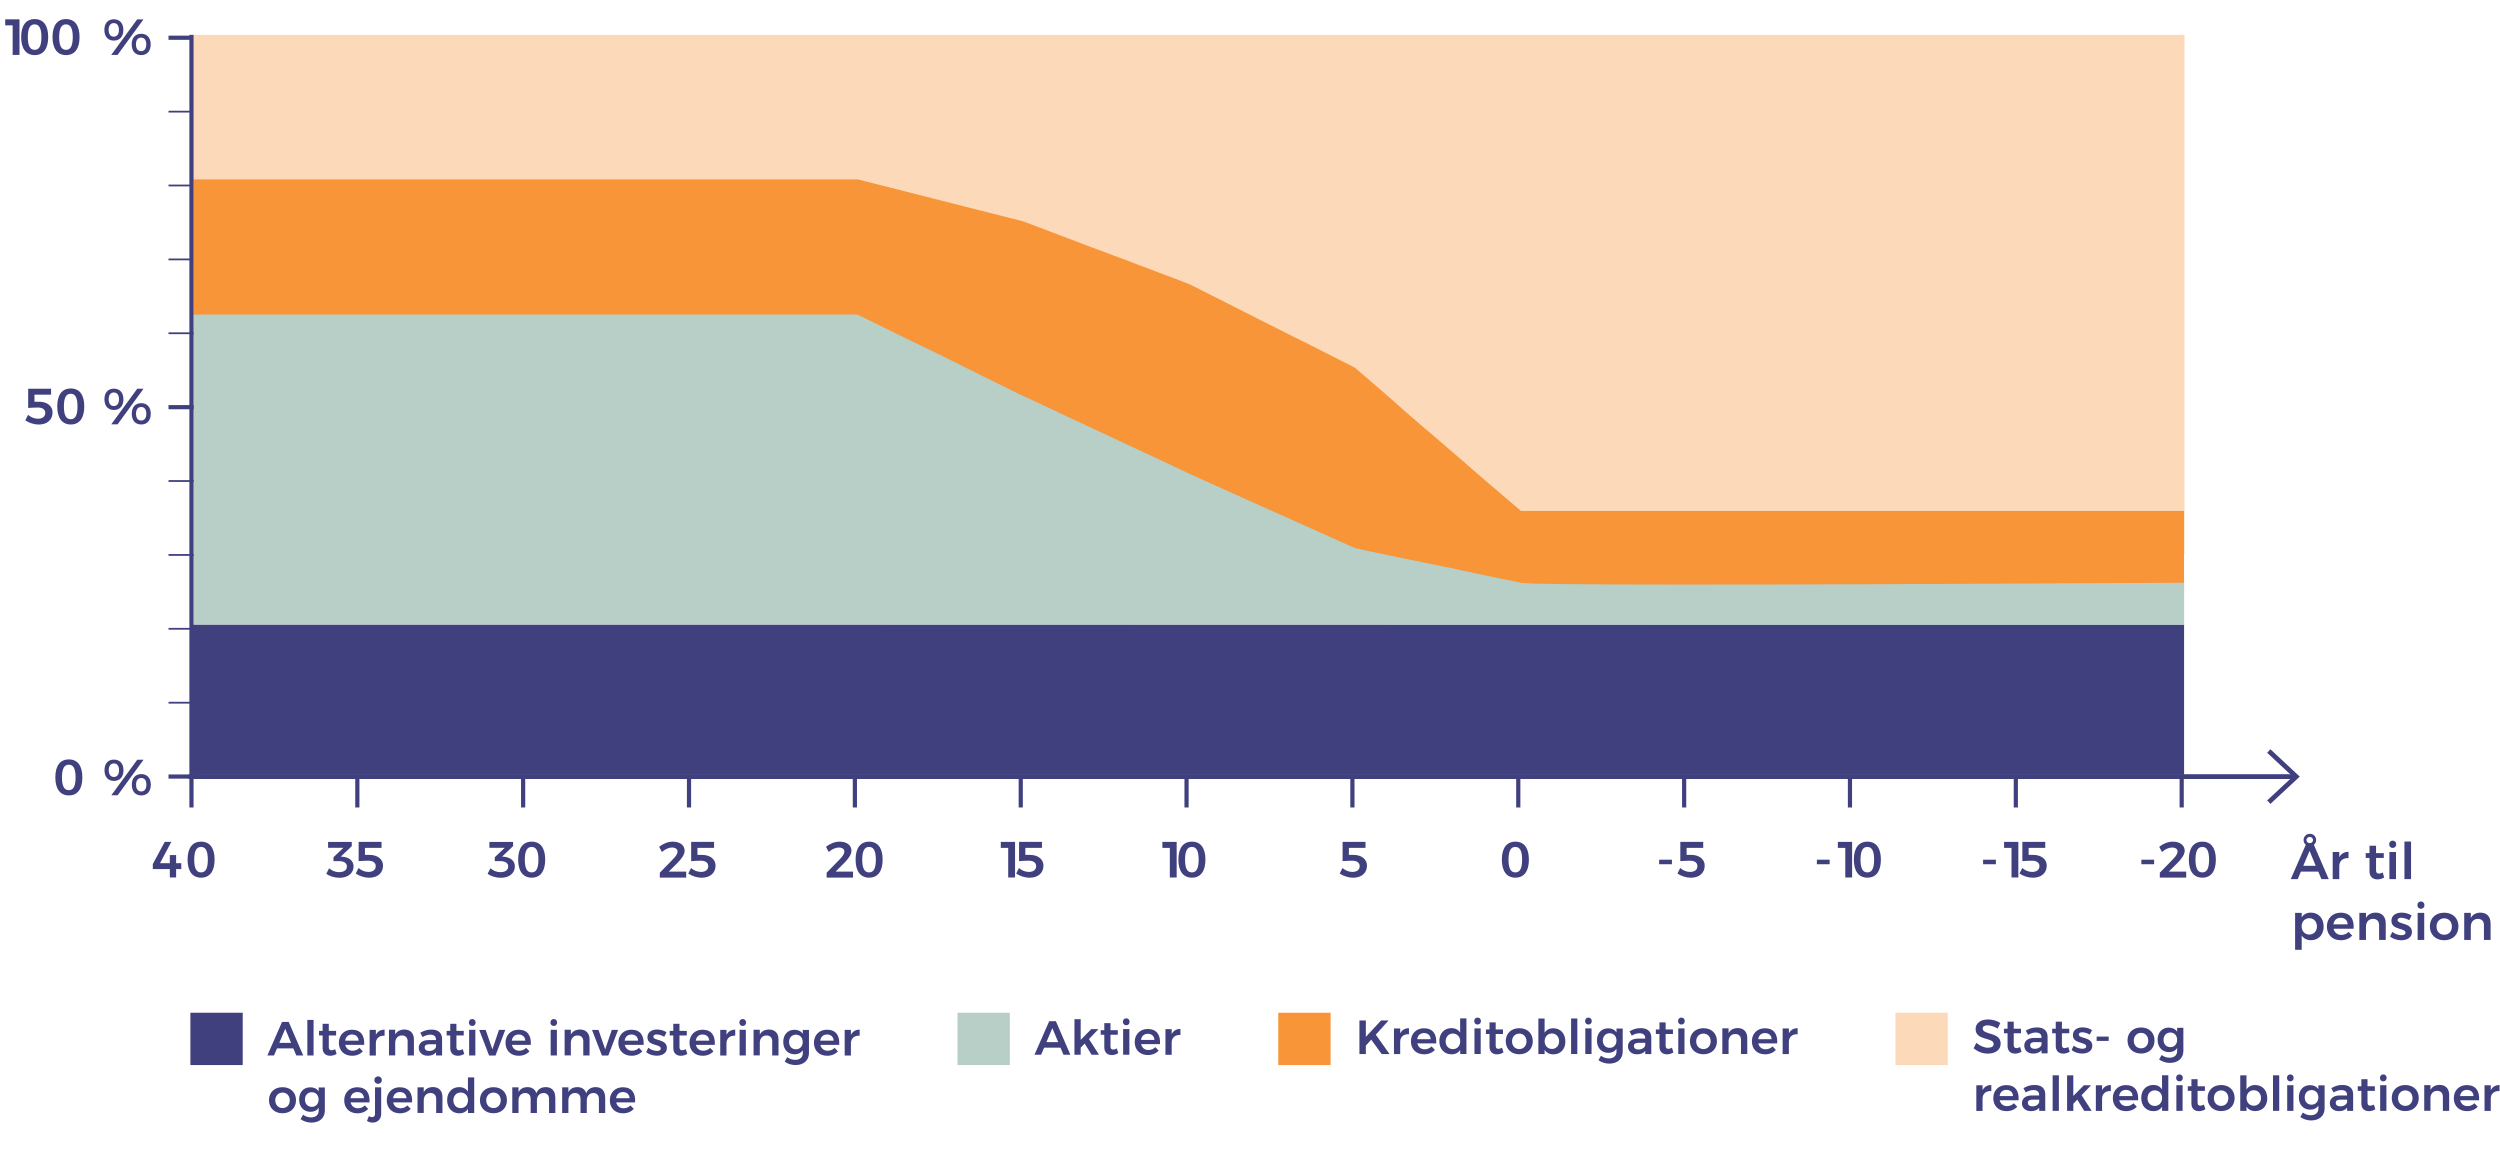 <svg viewBox="0 13.756 417.05 195.081" xmlns="http://www.w3.org/2000/svg" data-name="Layer 1" id="Layer_1" style="max-height: 500px" width="417.05" height="195.081">
  <defs>
    <style>
      .cls-1 {
        stroke-width: .7px;
      }

      .cls-1, .cls-2, .cls-3, .cls-4 {
        fill: none;
      }

      .cls-1, .cls-2, .cls-4 {
        stroke: #40407f;
      }

      .cls-5 {
        fill: #b7cfc7;
      }

      .cls-6 {
        fill: #fcdab9;
      }

      .cls-2 {
        stroke-width: .8px;
      }

      .cls-3 {
        isolation: isolate;
      }

      .cls-7 {
        fill: #40407f;
      }

      .cls-8 {
        fill: #f79538;
      }

      .cls-4 {
        stroke-width: .3px;
      }
    </style>
  </defs>
  <g>
    <g>
      <rect height="8.73" width="8.73" y="182.7" x="31.76" class="cls-7"/>
      <g class="cls-3">
        <g class="cls-3">
          <path d="m48.94,188.65h-2.73l-.5,1.18h-1.11l2.45-5.6h1.11l2.42,5.6h-1.15l-.5-1.18Zm-.38-.92l-.98-2.35-.99,2.35h1.97Z" class="cls-7"/>
          <path d="m52.31,183.9v5.93h-1.04v-5.93h1.04Z" class="cls-7"/>
          <path d="m56.15,189.57c-.33.2-.7.31-1.07.31-.7,0-1.26-.4-1.26-1.28v-2.11h-.6v-.76s.6,0,.6,0v-1.18h1.03v1.18h1.22v.76h-1.22v1.93c0,.41.17.54.45.54.18,0,.38-.06.61-.18l.24.78Z" class="cls-7"/>
          <path d="m60.76,188.06h-3.16c.14.61.6.98,1.22.98.44,0,.85-.17,1.15-.48l.56.58c-.42.46-1.05.74-1.8.74-1.33,0-2.2-.88-2.2-2.17s.9-2.18,2.17-2.18c1.5,0,2.15.98,2.05,2.53Zm-.94-.7c-.02-.63-.45-1.03-1.1-1.03s-1.05.4-1.14,1.03h2.24Z" class="cls-7"/>
          <path d="m64.16,185.52v1.01c-.9-.06-1.46.47-1.46,1.25v2.06h-1.04v-4.28h1.04v.82c.29-.56.79-.86,1.46-.86Z" class="cls-7"/>
          <path d="m69.05,187.16v2.67h-1.05v-2.37c0-.6-.36-.97-.95-.97-.7,0-1.12.53-1.12,1.23v2.1h-1.04v-4.28h1.04v.8c.3-.57.84-.83,1.54-.84.98,0,1.58.63,1.58,1.65Z" class="cls-7"/>
          <path d="m72.74,189.83v-.52c-.3.38-.78.57-1.38.57-.92,0-1.5-.57-1.5-1.33s.58-1.28,1.62-1.29h1.25v-.11c0-.5-.33-.79-.97-.79-.4,0-.83.14-1.27.4l-.38-.72c.62-.34,1.1-.53,1.88-.53,1.12,0,1.75.57,1.76,1.52v2.8s-1.02,0-1.02,0Zm0-1.49v-.38h-1.08c-.55,0-.81.15-.81.53s.29.59.76.59c.6,0,1.07-.32,1.13-.74Z" class="cls-7"/>
          <path d="m77.44,189.57c-.33.2-.7.31-1.07.31-.7,0-1.26-.4-1.26-1.28v-2.11h-.6v-.76s.6,0,.6,0v-1.18h1.03v1.18h1.22v.76h-1.22v1.93c0,.41.17.54.45.54.18,0,.38-.06.61-.18l.24.78Z" class="cls-7"/>
          <path d="m79.34,184.33c0,.34-.23.58-.56.58s-.56-.24-.56-.58.23-.58.56-.58.56.24.56.58Zm-.04,1.22v4.28h-1.04v-4.28h1.04Z" class="cls-7"/>
          <path d="m81.02,185.56l1.12,3.25,1.1-3.25h1.05l-1.63,4.28h-1.07l-1.65-4.27h1.09Z" class="cls-7"/>
          <path d="m88.56,188.06h-3.16c.14.61.6.98,1.22.98.44,0,.85-.17,1.15-.48l.56.58c-.42.46-1.05.74-1.8.74-1.33,0-2.2-.88-2.2-2.17s.9-2.18,2.17-2.18c1.5,0,2.15.98,2.05,2.53Zm-.94-.7c-.02-.63-.45-1.03-1.1-1.03s-1.05.4-1.14,1.03h2.24Z" class="cls-7"/>
          <path d="m92.94,184.33c0,.34-.23.58-.56.58s-.56-.24-.56-.58.23-.58.56-.58.56.24.56.58Zm-.04,1.22v4.28h-1.04v-4.28h1.04Z" class="cls-7"/>
          <path d="m98.35,187.16v2.67h-1.05v-2.37c0-.6-.36-.97-.95-.97-.7,0-1.12.53-1.12,1.23v2.1h-1.04v-4.28h1.04v.8c.3-.57.84-.83,1.54-.84.98,0,1.58.63,1.58,1.65Z" class="cls-7"/>
          <path d="m99.84,185.56l1.12,3.25,1.1-3.25h1.05l-1.63,4.28h-1.07l-1.65-4.27h1.09Z" class="cls-7"/>
          <path d="m107.38,188.06h-3.16c.14.61.6.98,1.22.98.44,0,.85-.17,1.15-.48l.56.58c-.42.46-1.05.74-1.8.74-1.33,0-2.2-.88-2.2-2.17s.9-2.18,2.17-2.18c1.5,0,2.15.98,2.05,2.53Zm-.94-.7c-.02-.63-.45-1.03-1.1-1.03s-1.05.4-1.14,1.03h2.24Z" class="cls-7"/>
          <path d="m109.57,186.32c-.34,0-.58.11-.58.38,0,.72,2.26.34,2.26,1.88,0,.87-.78,1.29-1.69,1.29-.65,0-1.32-.21-1.77-.6l.36-.73c.39.34.98.53,1.45.53.36,0,.63-.12.63-.4,0-.79-2.23-.36-2.22-1.88,0-.88.75-1.29,1.61-1.29.56,0,1.14.17,1.57.46l-.38.75c-.42-.25-.89-.39-1.26-.39Z" class="cls-7"/>
          <path d="m114.65,189.57c-.33.2-.7.31-1.07.31-.7,0-1.26-.4-1.26-1.28v-2.11h-.6v-.76s.6,0,.6,0v-1.18h1.03v1.18h1.22v.76h-1.22v1.93c0,.41.17.54.45.54.18,0,.38-.06.61-.18l.24.78Z" class="cls-7"/>
          <path d="m119.25,188.06h-3.16c.14.61.6.98,1.22.98.44,0,.85-.17,1.15-.48l.56.58c-.42.46-1.05.74-1.8.74-1.33,0-2.2-.88-2.2-2.17s.9-2.18,2.17-2.18c1.5,0,2.15.98,2.05,2.53Zm-.94-.7c-.02-.63-.45-1.03-1.1-1.03s-1.05.4-1.14,1.03h2.24Z" class="cls-7"/>
          <path d="m122.65,185.52v1.01c-.9-.06-1.46.47-1.46,1.25v2.06h-1.04v-4.28h1.04v.82c.29-.56.79-.86,1.46-.86Z" class="cls-7"/>
          <path d="m124.46,184.33c0,.34-.23.58-.56.58s-.56-.24-.56-.58.23-.58.56-.58.56.24.56.58Zm-.04,1.22v4.28h-1.04v-4.28h1.04Z" class="cls-7"/>
          <path d="m129.87,187.16v2.67h-1.05v-2.37c0-.6-.36-.97-.95-.97-.7,0-1.12.53-1.12,1.23v2.1h-1.04v-4.28h1.04v.8c.3-.57.84-.83,1.54-.84.98,0,1.58.63,1.58,1.65Z" class="cls-7"/>
          <path d="m134.95,185.56v3.87c0,1.22-.89,2-2.24,2-.69,0-1.3-.22-1.81-.57l.42-.75c.39.29.82.45,1.34.45.77,0,1.26-.42,1.26-1.1v-.5c-.29.43-.75.67-1.36.67-1.14,0-1.9-.83-1.9-2.06s.76-2.03,1.87-2.03c.62,0,1.1.24,1.39.67v-.64h1.04Zm-1.04,2.02c0-.72-.46-1.22-1.14-1.22s-1.14.51-1.14,1.22c0,.72.46,1.22,1.14,1.22s1.14-.5,1.14-1.22Z" class="cls-7"/>
          <path d="m140.01,188.06h-3.16c.14.61.6.98,1.22.98.44,0,.85-.17,1.15-.48l.56.58c-.42.46-1.05.74-1.8.74-1.33,0-2.2-.88-2.2-2.17s.9-2.18,2.17-2.18c1.5,0,2.15.98,2.05,2.53Zm-.94-.7c-.02-.63-.45-1.03-1.1-1.03s-1.05.4-1.14,1.03h2.24Z" class="cls-7"/>
          <path d="m143.41,185.52v1.01c-.9-.06-1.46.47-1.46,1.25v2.06h-1.04v-4.28h1.04v.82c.29-.56.79-.86,1.46-.86Z" class="cls-7"/>
          <path d="m49.38,197.29c0,1.3-.91,2.18-2.25,2.18s-2.26-.88-2.26-2.18.91-2.17,2.26-2.17,2.25.87,2.25,2.17Zm-3.46.02c0,.77.5,1.29,1.22,1.29s1.2-.53,1.2-1.29-.5-1.29-1.2-1.29-1.22.53-1.22,1.29Z" class="cls-7"/>
          <path d="m54.19,195.16v3.87c0,1.22-.89,2-2.24,2-.69,0-1.3-.22-1.81-.57l.42-.75c.39.29.82.45,1.34.45.77,0,1.26-.42,1.26-1.1v-.5c-.29.43-.75.67-1.36.67-1.14,0-1.9-.83-1.9-2.06s.76-2.03,1.87-2.03c.62,0,1.1.24,1.39.67v-.64h1.04Zm-1.04,2.02c0-.72-.46-1.22-1.14-1.22s-1.14.51-1.14,1.22c0,.72.46,1.22,1.14,1.22s1.14-.5,1.14-1.22Z" class="cls-7"/>
          <path d="m61.65,197.66h-3.16c.14.61.6.98,1.22.98.44,0,.85-.17,1.15-.48l.56.58c-.42.46-1.05.74-1.8.74-1.33,0-2.2-.88-2.2-2.17s.9-2.18,2.17-2.18c1.5,0,2.15.98,2.05,2.53Zm-.94-.7c-.02-.63-.45-1.03-1.1-1.03s-1.05.4-1.14,1.03h2.24Z" class="cls-7"/>
          <path d="m62.16,201.03c-.34,0-.68-.1-.94-.29l.32-.8c.17.12.36.18.53.18.27,0,.49-.17.49-.54v-4.43h1.03v4.4c0,1-.69,1.48-1.42,1.48Zm1.54-7.09c0,.35-.26.62-.63.62-.35,0-.62-.26-.62-.62s.26-.62.62-.62c.38,0,.63.26.63.62Z" class="cls-7"/>
          <path d="m68.75,197.66h-3.16c.14.61.6.98,1.22.98.44,0,.85-.17,1.15-.48l.56.58c-.42.46-1.05.74-1.8.74-1.33,0-2.2-.88-2.2-2.17s.9-2.18,2.17-2.18c1.5,0,2.15.98,2.05,2.53Zm-.94-.7c-.02-.63-.45-1.03-1.1-1.03s-1.05.4-1.14,1.03h2.24Z" class="cls-7"/>
          <path d="m73.81,196.76v2.67h-1.05v-2.37c0-.6-.36-.97-.95-.97-.7,0-1.12.53-1.12,1.23v2.1h-1.04v-4.28h1.04v.8c.3-.57.84-.83,1.54-.84.98,0,1.58.63,1.58,1.65Z" class="cls-7"/>
          <path d="m79.11,193.5v5.93h-1.04v-.69c-.3.47-.8.74-1.44.74-1.22,0-2.04-.9-2.04-2.2s.82-2.17,2.01-2.17c.66,0,1.15.26,1.46.74v-2.36h1.04Zm-1.04,3.81c0-.77-.5-1.3-1.22-1.3s-1.21.54-1.22,1.3c0,.77.5,1.3,1.22,1.3s1.22-.54,1.22-1.3Z" class="cls-7"/>
          <path d="m84.57,197.29c0,1.3-.91,2.18-2.25,2.18s-2.26-.88-2.26-2.18.91-2.17,2.26-2.17,2.25.87,2.25,2.17Zm-3.46.02c0,.77.5,1.29,1.22,1.29s1.2-.53,1.2-1.29-.5-1.29-1.2-1.29-1.22.53-1.22,1.29Z" class="cls-7"/>
          <path d="m92.64,196.76v2.67h-1.05v-2.37c0-.61-.36-.97-.94-.97-.67.02-1.08.54-1.08,1.23v2.11h-1.05v-2.37c0-.61-.35-.97-.93-.97-.68.02-1.09.54-1.09,1.23v2.11h-1.04v-4.28h1.04v.79c.3-.57.82-.82,1.5-.83.75,0,1.27.38,1.47,1.02.28-.7.84-1.02,1.59-1.02.97,0,1.56.63,1.56,1.65Z" class="cls-7"/>
          <path d="m100.96,196.76v2.67h-1.05v-2.37c0-.61-.36-.97-.94-.97-.67.02-1.08.54-1.08,1.23v2.11h-1.05v-2.37c0-.61-.35-.97-.93-.97-.68.02-1.09.54-1.09,1.23v2.11h-1.04v-4.28h1.04v.79c.3-.57.82-.82,1.5-.83.75,0,1.27.38,1.47,1.02.28-.7.84-1.02,1.59-1.02.97,0,1.56.63,1.56,1.65Z" class="cls-7"/>
          <path d="m105.96,197.66h-3.16c.14.61.6.98,1.22.98.44,0,.85-.17,1.15-.48l.56.58c-.42.46-1.05.74-1.8.74-1.33,0-2.2-.88-2.2-2.17s.9-2.18,2.17-2.18c1.5,0,2.15.98,2.05,2.53Zm-.94-.7c-.02-.63-.45-1.03-1.1-1.03s-1.05.4-1.14,1.03h2.24Z" class="cls-7"/>
        </g>
      </g>
    </g>
    <g>
      <rect height="8.73" width="8.73" y="182.7" x="159.73" class="cls-5"/>
      <g class="cls-3">
        <g class="cls-3">
          <path d="m176.91,188.53h-2.73l-.5,1.18h-1.11l2.46-5.6h1.11l2.42,5.6h-1.15l-.5-1.18Zm-.38-.92l-.98-2.35-.99,2.35h1.97Z" class="cls-7"/>
          <path d="m180.94,187.84l-.66.69v1.18h-1.04v-5.93h1.04v3.44l1.76-1.78h1.2l-1.58,1.65,1.68,2.62h-1.24l-1.16-1.87Z" class="cls-7"/>
          <path d="m186.54,189.45c-.33.2-.7.31-1.07.31-.7,0-1.25-.4-1.25-1.28v-2.11h-.6v-.76s.6,0,.6,0v-1.18h1.03v1.18h1.22v.76h-1.22v1.93c0,.41.17.54.45.54.18,0,.38-.06.61-.18l.24.78Z" class="cls-7"/>
          <path d="m188.44,184.21c0,.34-.23.58-.56.58s-.56-.24-.56-.58.23-.58.56-.58.56.24.56.58Zm-.04,1.22v4.28h-1.04v-4.28h1.04Z" class="cls-7"/>
          <path d="m193.52,187.94h-3.16c.14.61.6.98,1.22.98.44,0,.85-.17,1.15-.48l.56.58c-.42.46-1.05.74-1.8.74-1.33,0-2.2-.88-2.2-2.17s.9-2.18,2.17-2.18c1.5,0,2.15.98,2.05,2.53Zm-.94-.7c-.02-.63-.45-1.03-1.1-1.03s-1.05.4-1.14,1.03h2.24Z" class="cls-7"/>
          <path d="m196.92,185.4v1.01c-.9-.06-1.46.47-1.46,1.25v2.06h-1.04v-4.28h1.04v.82c.29-.56.79-.86,1.46-.86Z" class="cls-7"/>
        </g>
      </g>
    </g>
    <g>
      <rect height="8.73" width="8.73" y="182.7" x="213.24" class="cls-8"/>
      <g class="cls-3">
        <g class="cls-3">
          <path d="m230.49,189.59l-1.74-2.4-.9.99v1.41h-1.07v-5.6h1.07v2.73l2.54-2.73h1.25l-2.13,2.37,2.29,3.23h-1.3Z" class="cls-7"/>
          <path d="m235.04,185.28v1.01c-.9-.06-1.46.47-1.46,1.25v2.06h-1.04v-4.28h1.04v.82c.29-.56.79-.86,1.46-.86Z" class="cls-7"/>
          <path d="m239.6,187.82h-3.16c.14.61.6.98,1.22.98.44,0,.85-.17,1.15-.48l.56.58c-.42.46-1.05.74-1.8.74-1.33,0-2.2-.88-2.2-2.17s.9-2.18,2.17-2.18c1.5,0,2.15.98,2.05,2.53Zm-.94-.7c-.02-.63-.45-1.03-1.1-1.03s-1.05.4-1.14,1.03h2.24Z" class="cls-7"/>
          <path d="m244.63,183.66v5.93h-1.04v-.69c-.3.47-.8.74-1.44.74-1.22,0-2.04-.9-2.04-2.2s.82-2.17,2.01-2.17c.66,0,1.15.26,1.46.74v-2.36h1.04Zm-1.04,3.81c0-.77-.5-1.3-1.21-1.3s-1.21.54-1.22,1.3c0,.77.5,1.3,1.22,1.3s1.21-.54,1.21-1.3Z" class="cls-7"/>
          <path d="m247.05,184.09c0,.34-.23.58-.56.58s-.56-.24-.56-.58.23-.58.56-.58.56.24.56.58Zm-.04,1.22v4.28h-1.04v-4.28h1.04Z" class="cls-7"/>
          <path d="m250.8,189.33c-.33.2-.7.31-1.07.31-.7,0-1.25-.4-1.25-1.28v-2.11h-.6v-.76s.6,0,.6,0v-1.18h1.03v1.18h1.22v.76h-1.22v1.93c0,.41.17.54.45.54.18,0,.38-.06.61-.18l.24.78Z" class="cls-7"/>
          <path d="m255.7,187.45c0,1.3-.91,2.18-2.25,2.18s-2.26-.88-2.26-2.18.91-2.17,2.26-2.17,2.25.87,2.25,2.17Zm-3.46.02c0,.77.5,1.29,1.21,1.29s1.2-.53,1.2-1.29-.5-1.29-1.2-1.29-1.21.53-1.21,1.29Z" class="cls-7"/>
          <path d="m261.14,187.48c0,1.29-.79,2.16-2.01,2.16-.65,0-1.14-.26-1.46-.74v.7h-1.04v-5.93h1.04v2.36c.3-.47.8-.74,1.44-.74,1.21,0,2.02.88,2.02,2.19Zm-1.05-.03c0-.75-.5-1.29-1.2-1.29s-1.21.54-1.21,1.29.5,1.29,1.21,1.29,1.2-.54,1.2-1.29Z" class="cls-7"/>
          <path d="m263.13,183.66v5.93h-1.04v-5.93h1.04Z" class="cls-7"/>
          <path d="m265.54,184.09c0,.34-.23.58-.56.58s-.56-.24-.56-.58.23-.58.56-.58.56.24.56.58Zm-.04,1.22v4.28h-1.04v-4.28h1.04Z" class="cls-7"/>
          <path d="m270.7,185.32v3.87c0,1.22-.89,2-2.24,2-.69,0-1.3-.22-1.81-.57l.42-.75c.39.29.82.45,1.33.45.77,0,1.26-.42,1.26-1.1v-.5c-.29.43-.75.67-1.36.67-1.14,0-1.9-.83-1.9-2.06s.76-2.03,1.87-2.03c.62,0,1.1.24,1.39.67v-.64h1.04Zm-1.04,2.02c0-.72-.46-1.22-1.14-1.22s-1.14.51-1.14,1.22c0,.72.46,1.22,1.14,1.22s1.14-.5,1.14-1.22Z" class="cls-7"/>
          <path d="m274.46,189.59v-.52c-.3.38-.78.57-1.38.57-.92,0-1.5-.57-1.5-1.33s.58-1.28,1.62-1.29h1.25v-.11c0-.5-.33-.79-.97-.79-.4,0-.83.14-1.27.4l-.38-.72c.62-.34,1.1-.53,1.88-.53,1.12,0,1.75.57,1.76,1.52v2.8s-1.01,0-1.01,0Zm0-1.49v-.38h-1.08c-.55,0-.81.15-.81.53s.29.59.76.59c.6,0,1.07-.32,1.13-.74Z" class="cls-7"/>
          <path d="m279.15,189.33c-.33.2-.7.31-1.07.31-.7,0-1.25-.4-1.25-1.28v-2.11h-.6v-.76s.6,0,.6,0v-1.18h1.03v1.18h1.22v.76h-1.22v1.93c0,.41.17.54.45.54.18,0,.38-.06.61-.18l.24.78Z" class="cls-7"/>
          <path d="m281.05,184.09c0,.34-.23.58-.56.58s-.56-.24-.56-.58.23-.58.56-.58.56.24.56.58Zm-.04,1.22v4.28h-1.04v-4.28h1.04Z" class="cls-7"/>
          <path d="m286.42,187.45c0,1.3-.91,2.18-2.25,2.18s-2.26-.88-2.26-2.18.91-2.17,2.26-2.17,2.25.87,2.25,2.17Zm-3.46.02c0,.77.5,1.29,1.21,1.29s1.2-.53,1.2-1.29-.5-1.29-1.2-1.29-1.21.53-1.21,1.29Z" class="cls-7"/>
          <path d="m291.48,186.92v2.67h-1.05v-2.37c0-.6-.36-.97-.95-.97-.7,0-1.12.53-1.12,1.23v2.1h-1.04v-4.28h1.04v.8c.3-.57.84-.83,1.54-.84.98,0,1.58.63,1.58,1.65Z" class="cls-7"/>
          <path d="m296.48,187.82h-3.16c.14.61.6.98,1.22.98.44,0,.85-.17,1.15-.48l.56.58c-.42.46-1.05.74-1.8.74-1.33,0-2.2-.88-2.2-2.17s.9-2.18,2.17-2.18c1.5,0,2.15.98,2.05,2.53Zm-.94-.7c-.02-.63-.45-1.03-1.1-1.03s-1.05.4-1.14,1.03h2.24Z" class="cls-7"/>
          <path d="m299.88,185.28v1.01c-.9-.06-1.46.47-1.46,1.25v2.06h-1.04v-4.28h1.04v.82c.29-.56.79-.86,1.46-.86Z" class="cls-7"/>
        </g>
      </g>
    </g>
    <g>
      <rect height="8.73" width="8.73" y="182.7" x="316.2" class="cls-6"/>
      <g class="cls-3">
        <g class="cls-3">
          <path d="m331.58,184.8c-.5,0-.83.18-.83.53,0,1.14,3.01.52,3,2.53,0,1.05-.91,1.66-2.14,1.66-.9,0-1.77-.36-2.37-.9l.45-.9c.58.51,1.33.82,1.93.82s.96-.22.96-.62c0-1.17-3.01-.5-3.01-2.5,0-.98.84-1.6,2.1-1.6.74,0,1.49.24,2.02.59l-.43.93c-.6-.36-1.25-.54-1.68-.54Z" class="cls-7"/>
          <path d="m337.22,189.21c-.33.2-.7.31-1.07.31-.7,0-1.25-.4-1.25-1.28v-2.11h-.6v-.76s.6,0,.6,0v-1.18h1.03v1.18h1.22v.76h-1.22v1.93c0,.41.17.54.45.54.18,0,.38-.06.61-.18l.24.78Z" class="cls-7"/>
          <path d="m340.57,189.47v-.52c-.3.38-.78.57-1.38.57-.92,0-1.5-.57-1.5-1.33s.58-1.28,1.62-1.29h1.25v-.11c0-.5-.33-.79-.97-.79-.4,0-.83.14-1.27.4l-.38-.72c.62-.34,1.1-.53,1.88-.53,1.12,0,1.75.57,1.76,1.52v2.8s-1.01,0-1.01,0Zm0-1.49v-.38h-1.08c-.55,0-.81.15-.81.53s.29.59.76.59c.6,0,1.07-.32,1.13-.74Z" class="cls-7"/>
          <path d="m345.26,189.21c-.33.2-.7.31-1.07.31-.7,0-1.25-.4-1.25-1.28v-2.11h-.6v-.76s.6,0,.6,0v-1.18h1.03v1.18h1.22v.76h-1.22v1.93c0,.41.17.54.45.54.18,0,.38-.06.61-.18l.24.78Z" class="cls-7"/>
          <path d="m347.36,185.96c-.33,0-.58.11-.58.38,0,.72,2.26.34,2.26,1.88,0,.87-.78,1.29-1.69,1.29-.65,0-1.32-.21-1.77-.6l.36-.73c.39.34.98.53,1.45.53.36,0,.63-.12.63-.4,0-.79-2.23-.36-2.22-1.88,0-.88.75-1.29,1.62-1.29.56,0,1.14.17,1.57.46l-.38.75c-.42-.25-.89-.39-1.26-.39Z" class="cls-7"/>
          <path d="m351.77,186.68v.72h-2.01v-.72h2.01Z" class="cls-7"/>
          <path d="m359.42,187.33c0,1.3-.91,2.18-2.25,2.18s-2.26-.88-2.26-2.18.91-2.17,2.26-2.17,2.25.87,2.25,2.17Zm-3.46.02c0,.77.5,1.29,1.21,1.29s1.2-.53,1.2-1.29-.5-1.29-1.2-1.29-1.21.53-1.21,1.29Z" class="cls-7"/>
          <path d="m364.23,185.2v3.87c0,1.22-.89,2-2.24,2-.69,0-1.3-.22-1.81-.57l.42-.75c.39.29.82.45,1.34.45.77,0,1.25-.42,1.25-1.1v-.5c-.29.43-.75.67-1.36.67-1.13,0-1.9-.83-1.9-2.06s.76-2.03,1.87-2.03c.62,0,1.09.24,1.39.67v-.64h1.04Zm-1.04,2.02c0-.72-.46-1.22-1.13-1.22s-1.14.51-1.14,1.22c0,.72.46,1.22,1.14,1.22s1.13-.5,1.13-1.22Z" class="cls-7"/>
          <path d="m332.19,194.76v1.01c-.9-.06-1.46.47-1.46,1.25v2.06h-1.04v-4.28h1.04v.82c.29-.56.79-.86,1.46-.86Z" class="cls-7"/>
          <path d="m336.75,197.3h-3.16c.14.61.6.98,1.22.98.44,0,.85-.17,1.15-.48l.56.58c-.42.46-1.05.74-1.8.74-1.33,0-2.2-.88-2.2-2.17s.9-2.18,2.17-2.18c1.5,0,2.15.98,2.05,2.53Zm-.94-.7c-.02-.63-.45-1.03-1.1-1.03s-1.05.4-1.14,1.03h2.24Z" class="cls-7"/>
          <path d="m340.18,199.07v-.52c-.3.38-.78.57-1.38.57-.92,0-1.5-.57-1.5-1.33s.58-1.28,1.62-1.29h1.25v-.11c0-.5-.33-.79-.97-.79-.4,0-.83.14-1.27.4l-.38-.72c.62-.34,1.1-.53,1.88-.53,1.12,0,1.75.57,1.76,1.52v2.8s-1.01,0-1.01,0Zm0-1.49v-.38h-1.08c-.55,0-.81.15-.81.53s.29.59.76.59c.6,0,1.07-.32,1.13-.74Z" class="cls-7"/>
          <path d="m343.46,193.14v5.93h-1.04v-5.93h1.04Z" class="cls-7"/>
          <path d="m346.53,197.2l-.66.69v1.18h-1.04v-5.93h1.04v3.44l1.76-1.78h1.2l-1.58,1.65,1.68,2.62h-1.24l-1.16-1.87Z" class="cls-7"/>
          <path d="m352.13,194.76v1.01c-.9-.06-1.46.47-1.46,1.25v2.06h-1.04v-4.28h1.04v.82c.29-.56.79-.86,1.46-.86Z" class="cls-7"/>
          <path d="m356.69,197.3h-3.16c.14.61.6.98,1.22.98.44,0,.85-.17,1.15-.48l.56.58c-.42.46-1.05.74-1.8.74-1.33,0-2.2-.88-2.2-2.17s.9-2.18,2.17-2.18c1.5,0,2.15.98,2.05,2.53Zm-.94-.7c-.02-.63-.45-1.03-1.1-1.03s-1.05.4-1.14,1.03h2.24Z" class="cls-7"/>
          <path d="m361.72,193.14v5.93h-1.04v-.69c-.3.47-.8.74-1.44.74-1.22,0-2.04-.9-2.04-2.2s.82-2.17,2.01-2.17c.66,0,1.15.26,1.46.74v-2.36h1.04Zm-1.04,3.81c0-.77-.5-1.3-1.22-1.3s-1.21.54-1.21,1.3c0,.77.5,1.3,1.21,1.3s1.22-.54,1.22-1.3Z" class="cls-7"/>
          <path d="m364.14,193.57c0,.34-.23.58-.56.58s-.56-.24-.56-.58.23-.58.56-.58.56.24.56.58Zm-.04,1.22v4.28h-1.04v-4.28h1.04Z" class="cls-7"/>
          <path d="m367.89,198.81c-.33.2-.7.31-1.07.31-.7,0-1.25-.4-1.25-1.28v-2.11h-.6v-.76s.6,0,.6,0v-1.18h1.03v1.18h1.22v.76h-1.22v1.93c0,.41.17.54.45.54.18,0,.38-.06.61-.18l.24.78Z" class="cls-7"/>
          <path d="m372.78,196.93c0,1.3-.91,2.18-2.25,2.18s-2.26-.88-2.26-2.18.91-2.17,2.26-2.17,2.25.87,2.25,2.17Zm-3.46.02c0,.77.5,1.29,1.21,1.29s1.2-.53,1.2-1.29-.5-1.29-1.2-1.29-1.21.53-1.21,1.29Z" class="cls-7"/>
          <path d="m378.23,196.95c0,1.29-.79,2.16-2.01,2.16-.65,0-1.14-.26-1.46-.74v.7h-1.04v-5.93h1.04v2.36c.3-.47.8-.74,1.44-.74,1.21,0,2.02.88,2.02,2.19Zm-1.05-.03c0-.75-.5-1.29-1.2-1.29s-1.21.54-1.21,1.29.5,1.29,1.21,1.29,1.2-.54,1.2-1.29Z" class="cls-7"/>
          <path d="m380.22,193.14v5.93h-1.04v-5.93h1.04Z" class="cls-7"/>
          <path d="m382.63,193.57c0,.34-.23.58-.56.58s-.56-.24-.56-.58.23-.58.56-.58.56.24.56.58Zm-.04,1.22v4.28h-1.04v-4.28h1.04Z" class="cls-7"/>
          <path d="m387.79,194.8v3.87c0,1.22-.89,2-2.24,2-.69,0-1.3-.22-1.81-.57l.42-.75c.39.29.82.45,1.33.45.77,0,1.26-.42,1.26-1.1v-.5c-.29.43-.75.67-1.36.67-1.14,0-1.9-.83-1.9-2.06s.76-2.03,1.87-2.03c.62,0,1.1.24,1.39.67v-.64h1.04Zm-1.04,2.02c0-.72-.46-1.22-1.14-1.22s-1.14.51-1.14,1.22c0,.72.46,1.22,1.14,1.22s1.14-.5,1.14-1.22Z" class="cls-7"/>
          <path d="m391.54,199.07v-.52c-.3.38-.78.57-1.38.57-.92,0-1.5-.57-1.5-1.33s.58-1.28,1.62-1.29h1.25v-.11c0-.5-.33-.79-.97-.79-.4,0-.83.14-1.27.4l-.38-.72c.62-.34,1.1-.53,1.88-.53,1.12,0,1.75.57,1.76,1.52v2.8s-1.01,0-1.01,0Zm0-1.49v-.38h-1.08c-.55,0-.81.15-.81.53s.29.59.76.59c.6,0,1.07-.32,1.13-.74Z" class="cls-7"/>
          <path d="m396.24,198.81c-.33.2-.7.31-1.07.31-.7,0-1.25-.4-1.25-1.28v-2.11h-.6v-.76s.6,0,.6,0v-1.18h1.03v1.18h1.22v.76h-1.22v1.93c0,.41.17.54.45.54.18,0,.38-.06.61-.18l.24.78Z" class="cls-7"/>
          <path d="m398.14,193.57c0,.34-.23.58-.56.58s-.56-.24-.56-.58.23-.58.56-.58.56.24.56.58Zm-.04,1.22v4.28h-1.04v-4.28h1.04Z" class="cls-7"/>
          <path d="m403.5,196.93c0,1.3-.91,2.18-2.25,2.18s-2.26-.88-2.26-2.18.91-2.17,2.26-2.17,2.25.87,2.25,2.17Zm-3.46.02c0,.77.5,1.29,1.22,1.29s1.2-.53,1.2-1.29-.5-1.29-1.2-1.29-1.22.53-1.22,1.29Z" class="cls-7"/>
          <path d="m408.57,196.4v2.67h-1.05v-2.37c0-.6-.36-.97-.95-.97-.7,0-1.12.53-1.12,1.23v2.1h-1.04v-4.28h1.04v.8c.3-.57.84-.83,1.54-.84.98,0,1.58.63,1.58,1.65Z" class="cls-7"/>
          <path d="m413.57,197.3h-3.16c.14.61.6.98,1.22.98.44,0,.85-.17,1.15-.48l.56.58c-.42.46-1.05.74-1.8.74-1.33,0-2.2-.88-2.2-2.17s.9-2.18,2.17-2.18c1.5,0,2.15.98,2.05,2.53Zm-.94-.7c-.02-.63-.45-1.03-1.1-1.03s-1.05.4-1.14,1.03h2.24Z" class="cls-7"/>
          <path d="m416.97,194.76v1.01c-.9-.06-1.46.47-1.46,1.25v2.06h-1.04v-4.28h1.04v.82c.29-.56.79-.86,1.46-.86Z" class="cls-7"/>
        </g>
      </g>
    </g>
  </g>
  <g class="cls-3">
    <g class="cls-3">
      <path d="m3.25,16.98v5.94h-1.14v-4.94H.87v-1h2.38Z" class="cls-7"/>
    </g>
    <g class="cls-3">
      <path d="m8.04,19.94c0,1.93-.8,3.01-2.25,3.01s-2.26-1.08-2.26-3.01.8-3,2.26-3,2.25,1.07,2.25,3Zm-3.4,0c0,1.46.37,2.13,1.14,2.13s1.13-.67,1.13-2.13-.37-2.12-1.13-2.12-1.14.66-1.14,2.12Z" class="cls-7"/>
      <path d="m13.27,19.94c0,1.93-.8,3.01-2.25,3.01s-2.26-1.08-2.26-3.01.8-3,2.26-3,2.25,1.07,2.25,3Zm-3.4,0c0,1.46.37,2.13,1.14,2.13s1.13-.67,1.13-2.13-.37-2.12-1.13-2.12-1.14.66-1.14,2.12Z" class="cls-7"/>
    </g>
    <g class="cls-3">
      <path d="m20.58,18.74c0,1.11-.6,1.79-1.59,1.79s-1.58-.68-1.58-1.79.6-1.77,1.58-1.77,1.59.67,1.59,1.77Zm-2.46,0c0,.72.32,1.13.86,1.13s.86-.42.86-1.13-.31-1.13-.86-1.13-.86.42-.86,1.13Zm5.81-1.75l-4.32,5.93h-1.06l4.33-5.93h1.05Zm1.21,4.17c0,1.11-.6,1.79-1.59,1.79s-1.58-.68-1.58-1.79.6-1.77,1.58-1.77,1.59.67,1.59,1.77Zm-2.46,0c0,.72.32,1.13.86,1.13s.86-.42.86-1.13-.31-1.13-.86-1.13-.86.42-.86,1.13Z" class="cls-7"/>
    </g>
  </g>
  <g class="cls-3">
    <g class="cls-3">
      <path d="m6.53,80.77c1.36,0,2.24.75,2.24,1.79,0,1.22-.91,2.02-2.32,2.02-.75,0-1.62-.28-2.23-.7l.46-.92c.49.42,1.08.65,1.64.65.77,0,1.23-.36,1.23-.97,0-.56-.46-.9-1.21-.9-.36,0-1.23.03-1.64.07v-3.21h3.82v1h-2.77v1.17h.79Z" class="cls-7"/>
      <path d="m14.06,81.56c0,1.93-.8,3.01-2.25,3.01s-2.26-1.08-2.26-3.01.8-3,2.26-3,2.25,1.07,2.25,3Zm-3.4,0c0,1.46.37,2.13,1.14,2.13s1.13-.67,1.13-2.13-.37-2.12-1.13-2.12-1.14.66-1.14,2.12Z" class="cls-7"/>
    </g>
    <g class="cls-3">
      <path d="m20.59,80.36c0,1.11-.6,1.79-1.59,1.79s-1.58-.68-1.58-1.79.6-1.77,1.58-1.77,1.59.67,1.59,1.77Zm-2.46,0c0,.72.32,1.13.86,1.13s.86-.42.86-1.13-.31-1.13-.86-1.13-.86.42-.86,1.13Zm5.81-1.75l-4.32,5.93h-1.06l4.33-5.93h1.05Zm1.21,4.17c0,1.11-.6,1.79-1.59,1.79s-1.58-.68-1.58-1.79.6-1.77,1.58-1.77,1.59.67,1.59,1.77Zm-2.46,0c0,.72.32,1.13.86,1.13s.86-.42.86-1.13-.31-1.13-.86-1.13-.86.42-.86,1.13Z" class="cls-7"/>
    </g>
  </g>
  <g class="cls-3">
    <g class="cls-3">
      <path d="m13.74,143.44c0,1.93-.8,3.01-2.25,3.01s-2.26-1.08-2.26-3.01.8-3,2.26-3,2.25,1.07,2.25,3Zm-3.4,0c0,1.46.37,2.13,1.14,2.13s1.13-.67,1.13-2.13-.37-2.12-1.13-2.12-1.14.66-1.14,2.12Z" class="cls-7"/>
    </g>
    <g class="cls-3">
      <path d="m20.6,142.24c0,1.11-.6,1.79-1.59,1.79s-1.58-.68-1.58-1.79.6-1.77,1.58-1.77,1.59.67,1.59,1.77Zm-2.46,0c0,.72.32,1.13.86,1.13s.86-.42.86-1.13-.31-1.13-.86-1.13-.86.41-.86,1.13Zm5.81-1.75l-4.32,5.93h-1.06l4.33-5.93h1.05Zm1.21,4.17c0,1.11-.6,1.79-1.59,1.79s-1.58-.68-1.58-1.79.6-1.77,1.58-1.77,1.59.67,1.59,1.77Zm-2.46,0c0,.72.32,1.13.86,1.13s.86-.41.86-1.13-.31-1.12-.86-1.12-.86.41-.86,1.12Z" class="cls-7"/>
    </g>
  </g>
  <g class="cls-3">
    <g class="cls-3">
      <path d="m28.58,154.2l-1.89,3.56h1.64v-1.36h1.05v1.36h.86v.97h-.86v1.41h-1.05v-1.41h-2.84v-.83l1.99-3.7h1.09Z" class="cls-7"/>
    </g>
    <g class="cls-3">
      <path d="m35.8,157.16c0,1.93-.8,3.01-2.25,3.01s-2.26-1.08-2.26-3.01.8-3,2.26-3,2.25,1.07,2.25,3Zm-3.4,0c0,1.46.37,2.13,1.14,2.13s1.13-.67,1.13-2.13-.37-2.12-1.13-2.12-1.14.66-1.14,2.12Z" class="cls-7"/>
    </g>
  </g>
  <g class="cls-3">
    <g class="cls-3">
      <path d="m113.03,155.83c0-.44-.36-.69-.95-.69-.53,0-1.14.29-1.66.75l-.46-.87c.69-.54,1.47-.86,2.28-.86,1.17,0,1.97.59,1.97,1.52,0,.61-.47,1.28-1.13,1.96l-1.52,1.52h2.91v1h-4.4v-.82l2.24-2.3c.42-.42.71-.86.71-1.18Z" class="cls-7"/>
    </g>
    <g class="cls-3">
      <path d="m117.13,156.37c1.36,0,2.24.75,2.24,1.79,0,1.22-.91,2.02-2.32,2.02-.75,0-1.62-.28-2.23-.7l.46-.92c.49.42,1.08.65,1.64.65.77,0,1.23-.36,1.23-.97,0-.56-.46-.9-1.21-.9-.36,0-1.23.03-1.64.07v-3.21h3.82v1h-2.77v1.17h.79Z" class="cls-7"/>
    </g>
  </g>
  <g class="cls-3">
    <g class="cls-3">
      <path d="m196.29,154.2v5.94h-1.14v-4.94h-1.24v-1h2.38Z" class="cls-7"/>
    </g>
    <g class="cls-3">
      <path d="m201.09,157.16c0,1.93-.8,3.01-2.25,3.01s-2.26-1.08-2.26-3.01.8-3,2.26-3,2.25,1.07,2.25,3Zm-3.4,0c0,1.46.37,2.13,1.14,2.13s1.13-.67,1.13-2.13-.37-2.12-1.13-2.12-1.14.66-1.14,2.12Z" class="cls-7"/>
    </g>
  </g>
  <g class="cls-3">
    <g class="cls-3">
      <path d="m278.91,157.17v.76h-2.13v-.76h2.13Z" class="cls-7"/>
    </g>
    <g class="cls-3">
      <path d="m282.14,156.37c1.36,0,2.24.75,2.24,1.79,0,1.22-.91,2.02-2.32,2.02-.75,0-1.62-.28-2.23-.7l.46-.92c.49.42,1.08.65,1.64.65.77,0,1.23-.36,1.23-.97,0-.56-.46-.9-1.21-.9-.36,0-1.23.03-1.64.07v-3.21h3.82v1h-2.77v1.17h.79Z" class="cls-7"/>
    </g>
  </g>
  <g class="cls-3">
    <g class="cls-3">
      <path d="m58.98,158.29c0,1.12-.91,1.9-2.35,1.9-.8,0-1.65-.26-2.2-.67l.47-.92c.47.42,1.06.65,1.65.65.84,0,1.32-.36,1.32-.94s-.49-.9-1.33-.9h-.91v-.65l1.65-1.57h-2.55v-.98s3.95,0,3.95,0v.7l-1.83,1.74.34.03c1.07.11,1.79.68,1.79,1.61Z" class="cls-7"/>
    </g>
    <g class="cls-3">
      <path d="m61.66,156.37c1.36,0,2.24.75,2.24,1.79,0,1.22-.91,2.02-2.32,2.02-.75,0-1.62-.28-2.23-.7l.46-.92c.49.42,1.08.65,1.64.65.77,0,1.23-.36,1.23-.97,0-.56-.46-.9-1.21-.9-.36,0-1.23.03-1.64.07v-3.21h3.82v1h-2.77v1.17h.79Z" class="cls-7"/>
    </g>
  </g>
  <g class="cls-3">
    <g class="cls-3">
      <path d="m140.86,155.83c0-.44-.36-.69-.95-.69-.52,0-1.14.29-1.66.75l-.46-.87c.69-.54,1.47-.86,2.28-.86,1.17,0,1.97.59,1.97,1.52,0,.61-.47,1.28-1.13,1.96l-1.52,1.52h2.91v1h-4.4v-.82l2.24-2.3c.42-.42.71-.86.71-1.18Z" class="cls-7"/>
    </g>
    <g class="cls-3">
      <path d="m147.24,157.16c0,1.93-.8,3.01-2.25,3.01s-2.26-1.08-2.26-3.01.8-3,2.26-3,2.25,1.07,2.25,3Zm-3.4,0c0,1.46.37,2.13,1.14,2.13s1.13-.67,1.13-2.13-.37-2.12-1.13-2.12-1.14.66-1.14,2.12Z" class="cls-7"/>
    </g>
  </g>
  <g class="cls-3">
    <g class="cls-3">
      <path d="m225.8,156.37c1.36,0,2.24.75,2.24,1.79,0,1.22-.91,2.02-2.32,2.02-.75,0-1.62-.28-2.23-.7l.46-.92c.49.42,1.08.65,1.64.65.77,0,1.23-.36,1.23-.97,0-.56-.46-.9-1.21-.9-.36,0-1.23.03-1.64.07v-3.21h3.82v1h-2.77v1.17h.79Z" class="cls-7"/>
    </g>
  </g>
  <g class="cls-3">
    <g class="cls-3">
      <path d="m305.22,157.17v.76h-2.13v-.76h2.13Z" class="cls-7"/>
    </g>
    <g class="cls-3">
      <path d="m308.97,154.2v5.94h-1.14v-4.94h-1.24v-1h2.38Z" class="cls-7"/>
    </g>
    <g class="cls-3">
      <path d="m313.77,157.16c0,1.93-.8,3.01-2.25,3.01s-2.26-1.08-2.26-3.01.8-3,2.26-3,2.25,1.07,2.25,3Zm-3.4,0c0,1.46.37,2.13,1.14,2.13s1.13-.67,1.13-2.13-.37-2.12-1.13-2.12-1.14.66-1.14,2.12Z" class="cls-7"/>
    </g>
  </g>
  <g class="cls-3">
    <g class="cls-3">
      <path d="m85.89,158.29c0,1.12-.91,1.9-2.35,1.9-.8,0-1.65-.26-2.2-.67l.47-.92c.47.42,1.06.65,1.65.65.84,0,1.32-.36,1.32-.94s-.49-.9-1.33-.9h-.91v-.65l1.65-1.57h-2.55v-.98s3.95,0,3.95,0v.7l-1.83,1.74.34.03c1.07.11,1.79.68,1.79,1.61Z" class="cls-7"/>
    </g>
    <g class="cls-3">
      <path d="m90.95,157.16c0,1.93-.8,3.01-2.25,3.01s-2.26-1.08-2.26-3.01.8-3,2.26-3,2.25,1.07,2.25,3Zm-3.4,0c0,1.46.37,2.13,1.14,2.13s1.13-.67,1.13-2.13-.37-2.12-1.13-2.12-1.14.66-1.14,2.12Z" class="cls-7"/>
    </g>
  </g>
  <g class="cls-3">
    <g class="cls-3">
      <path d="m169.33,154.2v5.94h-1.14v-4.94h-1.24v-1h2.38Z" class="cls-7"/>
    </g>
    <g class="cls-3">
      <path d="m171.83,156.37c1.36,0,2.24.75,2.24,1.79,0,1.22-.91,2.02-2.32,2.02-.75,0-1.62-.28-2.23-.7l.46-.92c.49.42,1.08.65,1.64.65.77,0,1.23-.36,1.23-.97,0-.56-.46-.9-1.21-.9-.36,0-1.23.03-1.64.07v-3.21h3.82v1h-2.77v1.17h.79Z" class="cls-7"/>
    </g>
  </g>
  <g class="cls-3">
    <g class="cls-3">
      <path d="m255.05,157.16c0,1.93-.8,3.01-2.25,3.01s-2.26-1.08-2.26-3.01.8-3,2.26-3,2.25,1.07,2.25,3Zm-3.4,0c0,1.46.37,2.13,1.14,2.13s1.13-.67,1.13-2.13-.37-2.12-1.13-2.12-1.14.66-1.14,2.12Z" class="cls-7"/>
    </g>
  </g>
  <g class="cls-3">
    <g class="cls-3">
      <path d="m332.95,157.17v.76h-2.13v-.76h2.13Z" class="cls-7"/>
    </g>
    <g class="cls-3">
      <path d="m336.7,154.2v5.94h-1.14v-4.94h-1.24v-1h2.38Z" class="cls-7"/>
    </g>
    <g class="cls-3">
      <path d="m339.2,156.37c1.36,0,2.24.75,2.24,1.79,0,1.22-.91,2.02-2.32,2.02-.74,0-1.62-.28-2.23-.7l.46-.92c.49.42,1.08.65,1.64.65.77,0,1.23-.36,1.23-.97,0-.56-.46-.9-1.21-.9-.36,0-1.23.03-1.64.07v-3.21h3.82v1h-2.77v1.17h.79Z" class="cls-7"/>
    </g>
  </g>
  <g class="cls-3">
    <g class="cls-3">
      <path d="m359.35,157.17v.76h-2.13v-.76h2.13Z" class="cls-7"/>
    </g>
    <g class="cls-3">
      <path d="m363.27,155.83c0-.44-.36-.69-.95-.69-.53,0-1.14.29-1.66.75l-.46-.87c.69-.54,1.47-.86,2.28-.86,1.17,0,1.97.59,1.97,1.52,0,.61-.47,1.28-1.13,1.96l-1.53,1.52h2.91v1h-4.4v-.82l2.24-2.3c.42-.42.71-.86.71-1.18Z" class="cls-7"/>
    </g>
    <g class="cls-3">
      <path d="m369.65,157.16c0,1.93-.8,3.01-2.25,3.01s-2.26-1.08-2.26-3.01.8-3,2.26-3,2.25,1.07,2.25,3Zm-3.4,0c0,1.46.37,2.13,1.14,2.13s1.13-.67,1.13-2.13-.37-2.12-1.13-2.12-1.14.66-1.14,2.12Z" class="cls-7"/>
    </g>
  </g>
  <line y2="143.3" x2="28.11" y1="143.3" x1="33.17" class="cls-1"/>
  <line y2="20.05" x2="28.11" y1="20.05" x1="33.17" class="cls-1"/>
  <line y2="32.38" x2="28.11" y1="32.38" x1="33.17" class="cls-4"/>
  <line y2="44.7" x2="28.11" y1="44.7" x1="33.17" class="cls-4"/>
  <line y2="57.03" x2="28.11" y1="57.03" x1="33.17" class="cls-4"/>
  <line y2="69.35" x2="28.11" y1="69.35" x1="33.17" class="cls-4"/>
  <line y2="81.68" x2="28.11" y1="81.68" x1="33.17" class="cls-1"/>
  <line y2="94" x2="28.11" y1="94" x1="33.17" class="cls-4"/>
  <line y2="106.33" x2="28.11" y1="106.33" x1="33.17" class="cls-4"/>
  <line y2="118.65" x2="28.11" y1="118.65" x1="33.17" class="cls-4"/>
  <line y2="130.98" x2="28.11" y1="130.98" x1="33.17" class="cls-4"/>
  <line y2="148.46" x2="308.61" y1="143.31" x1="308.61" class="cls-1"/>
  <line y2="148.46" x2="363.95" y1="143.31" x1="363.95" class="cls-1"/>
  <line y2="148.46" x2="59.61" y1="143.31" x1="59.61" class="cls-1"/>
  <line y2="148.46" x2="87.27" y1="143.31" x1="87.27" class="cls-1"/>
  <line y2="148.46" x2="114.94" y1="143.31" x1="114.94" class="cls-1"/>
  <line y2="148.46" x2="142.61" y1="143.31" x1="142.61" class="cls-1"/>
  <line y2="148.46" x2="170.28" y1="143.31" x1="170.28" class="cls-1"/>
  <line y2="148.46" x2="197.94" y1="143.31" x1="197.94" class="cls-1"/>
  <line y2="148.46" x2="225.61" y1="143.31" x1="225.61" class="cls-1"/>
  <line y2="148.46" x2="253.28" y1="143.31" x1="253.28" class="cls-1"/>
  <line y2="148.46" x2="280.95" y1="143.31" x1="280.95" class="cls-1"/>
  <line y2="148.46" x2="336.28" y1="143.31" x1="336.28" class="cls-1"/>
  <polygon points="173.39 106.23 364.42 106.23 364.42 19.57 32.17 19.57 32.17 57.32 173.39 106.23" class="cls-6"/>
  <rect height="25.08" width="332.37" y="117.94" x="31.98" class="cls-7"/>
  <path d="m142.99,43.68H32.29s-.03,22.68-.03,22.68l111.5,1.56,36.22,28.22,3.78,6.89,14.89,7.78,8.67,1.33,21.78-4.44,10.44,6.67,10.67-.44,6.22-.67,15.78.89,9.11-.44h83.02s0-14.72,0-14.72h-110.61c-2.71-2.29-4.92-4.18-6.44-5.49-3.65-3.15-4.11-3.6-7.46-6.46-2.21-1.89-3.04-2.57-5.12-4.38-1.26-1.09-2.99-2.68-4.4-3.88-.15-.13-1.11-.95-1.89-1.62-.21-.18-.45-.39-.87-.75-.18-.16-.34-.29-.58-.5-.13-.11-.3-.26-.41-.36-.09-.08-.18-.16-.31-.27-.09-.08-.16-.14-.21-.18l-.35-.18-.21-.11-.54-.27-.25-.13-.21-.1-.56-.29-.28-.14-.69-.35-.46-.23-.34-.17-.31-.16-.45-.23-.36-.18-.29-.15-.13-.07-.35-.18-.42-.21-.36-.18-.31-.16-.25-.12-.29-.15-.41-.21-.27-.14-.37-.18-.25-.12-.31-.15-.3-.15-.34-.17-.38-.19-.39-.19-.31-.16-.7-.35-.47-.24-.53-.27-.44-.22-.46-.23-.54-.27-.59-.3-.6-.3-.5-.25-.26-.13-.44-.22-.41-.21-.47-.24-.71-.36-.65-.33-.93-.47-.74-.38-1.01-.51-1.1-.56-.99-.5-.71-.35-.81-.41-.63-.32-.57-.29-.83-.41-.78-.39-.74-.29-.99-.38-.62-.24-1.23-.46-1.03-.39-2-.76-1.65-.62-1.33-.51-1.13-.43-.97-.36-1.16-.43-1.19-.45-1.51-.56-.86-.32-.62-.23-.83-.32-.79-.3-1.53-.58-1.38-.52-1.71-.65-1.85-.7-1.38-.52-.83-.32-.44-.16-27.66-7.02" class="cls-8"/>
  <g class="cls-3">
    <g class="cls-3">
      <path d="m386.72,159.16h-2.89l-.52,1.25h-1.17l2.51-5.73c-.23-.19-.37-.47-.37-.79,0-.57.46-1.04,1.05-1.04s1.05.46,1.05,1.04c0,.32-.15.61-.38.8l2.48,5.72h-1.22l-.52-1.25Zm-.41-.97l-1.03-2.49-1.05,2.49h2.08Zm-1.55-4.3c0,.29.25.52.55.52s.55-.23.55-.52-.25-.52-.55-.52-.55.24-.55.52Z" class="cls-7"/>
      <path d="m391.78,155.85v1.06c-.96-.06-1.54.5-1.54,1.32v2.18h-1.1v-4.52h1.1v.87c.3-.59.84-.9,1.54-.91Z" class="cls-7"/>
      <path d="m397.74,160.13c-.35.21-.74.33-1.13.33-.74,0-1.33-.42-1.33-1.35v-2.23h-.63v-.8s.63,0,.63,0v-1.24h1.09v1.24h1.29v.8h-1.29v2.04c0,.43.18.57.47.57.19,0,.4-.07.64-.19l.25.83Z" class="cls-7"/>
      <path d="m399.74,154.6c0,.36-.25.61-.59.61s-.59-.25-.59-.61.25-.61.59-.61.59.25.59.61Zm-.04,1.29v4.52h-1.1v-4.52h1.1Z" class="cls-7"/>
      <path d="m402.21,154.14v6.27h-1.1v-6.27h1.1Z" class="cls-7"/>
    </g>
    <g class="cls-3">
      <path d="m387.63,168.32c0,1.36-.84,2.28-2.12,2.28-.68,0-1.21-.28-1.54-.78v2.38h-1.1v-6.16h1.1v.74c.32-.5.85-.78,1.52-.78,1.28,0,2.14.93,2.14,2.32Zm-1.12-.03c0-.79-.52-1.36-1.27-1.36s-1.28.57-1.28,1.36.52,1.37,1.28,1.37,1.27-.57,1.27-1.37Z" class="cls-7"/>
      <path d="m392.63,168.69h-3.34c.14.64.63,1.03,1.29,1.03.47,0,.9-.18,1.22-.51l.59.62c-.45.49-1.11.78-1.9.78-1.4,0-2.32-.93-2.32-2.29s.95-2.31,2.3-2.31c1.59,0,2.27,1.04,2.16,2.68Zm-1-.74c-.03-.67-.47-1.09-1.16-1.09s-1.11.42-1.21,1.09h2.37Z" class="cls-7"/>
      <path d="m397.99,167.74v2.82h-1.11v-2.5c0-.63-.38-1.02-1.01-1.02-.74,0-1.18.56-1.18,1.3v2.22h-1.1v-4.52h1.1v.85c.32-.6.89-.88,1.62-.89,1.04,0,1.67.67,1.67,1.74Z" class="cls-7"/>
      <path d="m400.58,166.85c-.36,0-.61.12-.61.4,0,.76,2.39.36,2.39,1.99,0,.92-.82,1.37-1.78,1.37-.68,0-1.39-.22-1.87-.63l.38-.77c.42.36,1.04.56,1.53.56.38,0,.67-.13.67-.42,0-.84-2.36-.38-2.35-1.99,0-.93.79-1.36,1.71-1.36.59,0,1.21.18,1.66.48l-.4.79c-.44-.26-.94-.41-1.33-.41Z" class="cls-7"/>
      <path d="m404.45,164.75c0,.36-.25.61-.59.61s-.59-.25-.59-.61.25-.61.59-.61.59.25.59.61Zm-.04,1.29v4.52h-1.1v-4.52h1.1Z" class="cls-7"/>
      <path d="m410.12,168.3c0,1.38-.96,2.31-2.38,2.31s-2.39-.93-2.39-2.31.96-2.29,2.39-2.29,2.38.92,2.38,2.29Zm-3.66.02c0,.81.52,1.37,1.29,1.37s1.27-.56,1.27-1.37-.52-1.37-1.27-1.37-1.29.56-1.29,1.37Z" class="cls-7"/>
      <path d="m415.48,167.74v2.82h-1.11v-2.5c0-.63-.38-1.02-1.01-1.02-.74,0-1.18.56-1.18,1.3v2.22h-1.1v-4.52h1.1v.85c.32-.6.89-.88,1.62-.89,1.04,0,1.67.67,1.67,1.74Z" class="cls-7"/>
    </g>
  </g>
  <path d="m142.99,66.23c-18.45,0-36.9,0-55.35,0-18.45,0-36.9,0-55.35,0v51.71c110.81-.03,221.25.07,332.06.04,0-4.07,0-2.95,0-7.01-77.29.44-108.9.38-110.62.01-.08-.02-1.43-.32-3.23-.68-.77-.15-1.34-.26-2.36-.47-.7-.15-.7-.16-1.64-.36-1.27-.27-1.33-.27-2.24-.47-.94-.21-.97-.23-1.65-.37-.69-.14-.74-.14-1.57-.31-.85-.17-.85-.19-1.79-.38-.88-.18-.92-.18-1.92-.38-.72-.15-.69-.15-1.57-.33-.79-.16-.8-.16-1.89-.38-.43-.09-.88-.18-1.78-.37-.82-.17-1.09-.23-1.29-.27-.3-.06-.32-.07-1.18-.25-.14-.03-.99-.21-1.46-.31-.23-.05-1.21-.26-1.22-.26-.23-.05-.45-.12-.68-.15-.03,0-.1,0-.2-.04-.04-.02-.05-.02-.15-.07-.09-.04-.09-.04-.21-.09-.1-.05-.1-.05-.22-.1-.12-.05-.12-.05-.19-.08-.1-.05-.11-.06-.21-.1-.07-.03-.1-.04-.18-.08-.13-.05-.16-.07-.31-.14-.15-.07-.13-.06-.33-.15-.18-.08-.19-.09-.39-.17-.15-.07-.14-.06-.25-.11-.13-.06-.15-.07-.34-.16-.09-.04-.16-.07-.24-.11-.13-.06-.21-.09-.27-.12-.27-.12-.33-.15-.66-.3-.15-.07-.24-.11-.35-.15-.59-.25-1.31-.58-1.62-.72-.83-.37-.71-.33-1.32-.6-.74-.33-.78-.33-1.42-.62-.59-.27-.68-.32-1.41-.65-.43-.2-.49-.22-1.53-.68-1.25-.56-1.25-.56-2.24-1-.84-.37-.88-.39-1.63-.72-.38-.17-.75-.33-1.47-.66-.76-.34-1.15-.51-1.35-.61-.96-.43-.95-.44-1.62-.74-.81-.36-.81-.35-1.65-.73-.5-.22-.55-.25-1.29-.59-.52-.24-.61-.27-1.17-.52-.79-.36-.79-.36-1.54-.7-1.11-.5-1.11-.49-1.84-.83-.55-.26-.59-.28-1.27-.6-.52-.24-.67-.31-1.1-.51-.46-.22-.53-.26-.96-.47-.46-.22-.64-.3-1.19-.55-.61-.28-.65-.31-1.73-.81-.47-.22-.52-.24-1.64-.76-1.03-.48-1.62-.75-2.34-1.09-.57-.27-1.27-.59-2.67-1.25-.79-.37-1.61-.76-1.62-.76-1.87-.88-1.92-.9-2.91-1.36-.63-.29-.95-.45-1.49-.7-.7-.32-.74-.34-1.23-.56-.81-.38-.96-.46-1.92-.92-.18-.09-.71-.33-1.76-.82-1.72-.8-1.7-.79-1.99-.93-.88-.42-.97-.48-1.58-.75-.49-.22-.68-.3-1.17-.53-.5-.24-.84-.41-1.17-.58-.58-.3-.55-.27-2.12-1.04-.2-.1-1.4-.69-2.66-1.31-1.13-.56-1.32-.66-2.8-1.4-.51-.25-2-1-3.39-1.69-1.89-.93-3.29-1.61-3.93-1.91-1.79-.86-4.96-2.4-11.02-5.39Z" class="cls-5"/>
  <polyline points="378.48 139.04 383.06 143.31 378.48 147.57" class="cls-2"/>
  <line y2="143.31" x2="383.06" y1="143.31" x1="31.46" class="cls-2"/>
  <line y2="148.46" x2="31.94" y1="19.57" x1="31.94" class="cls-1"/>
</svg>